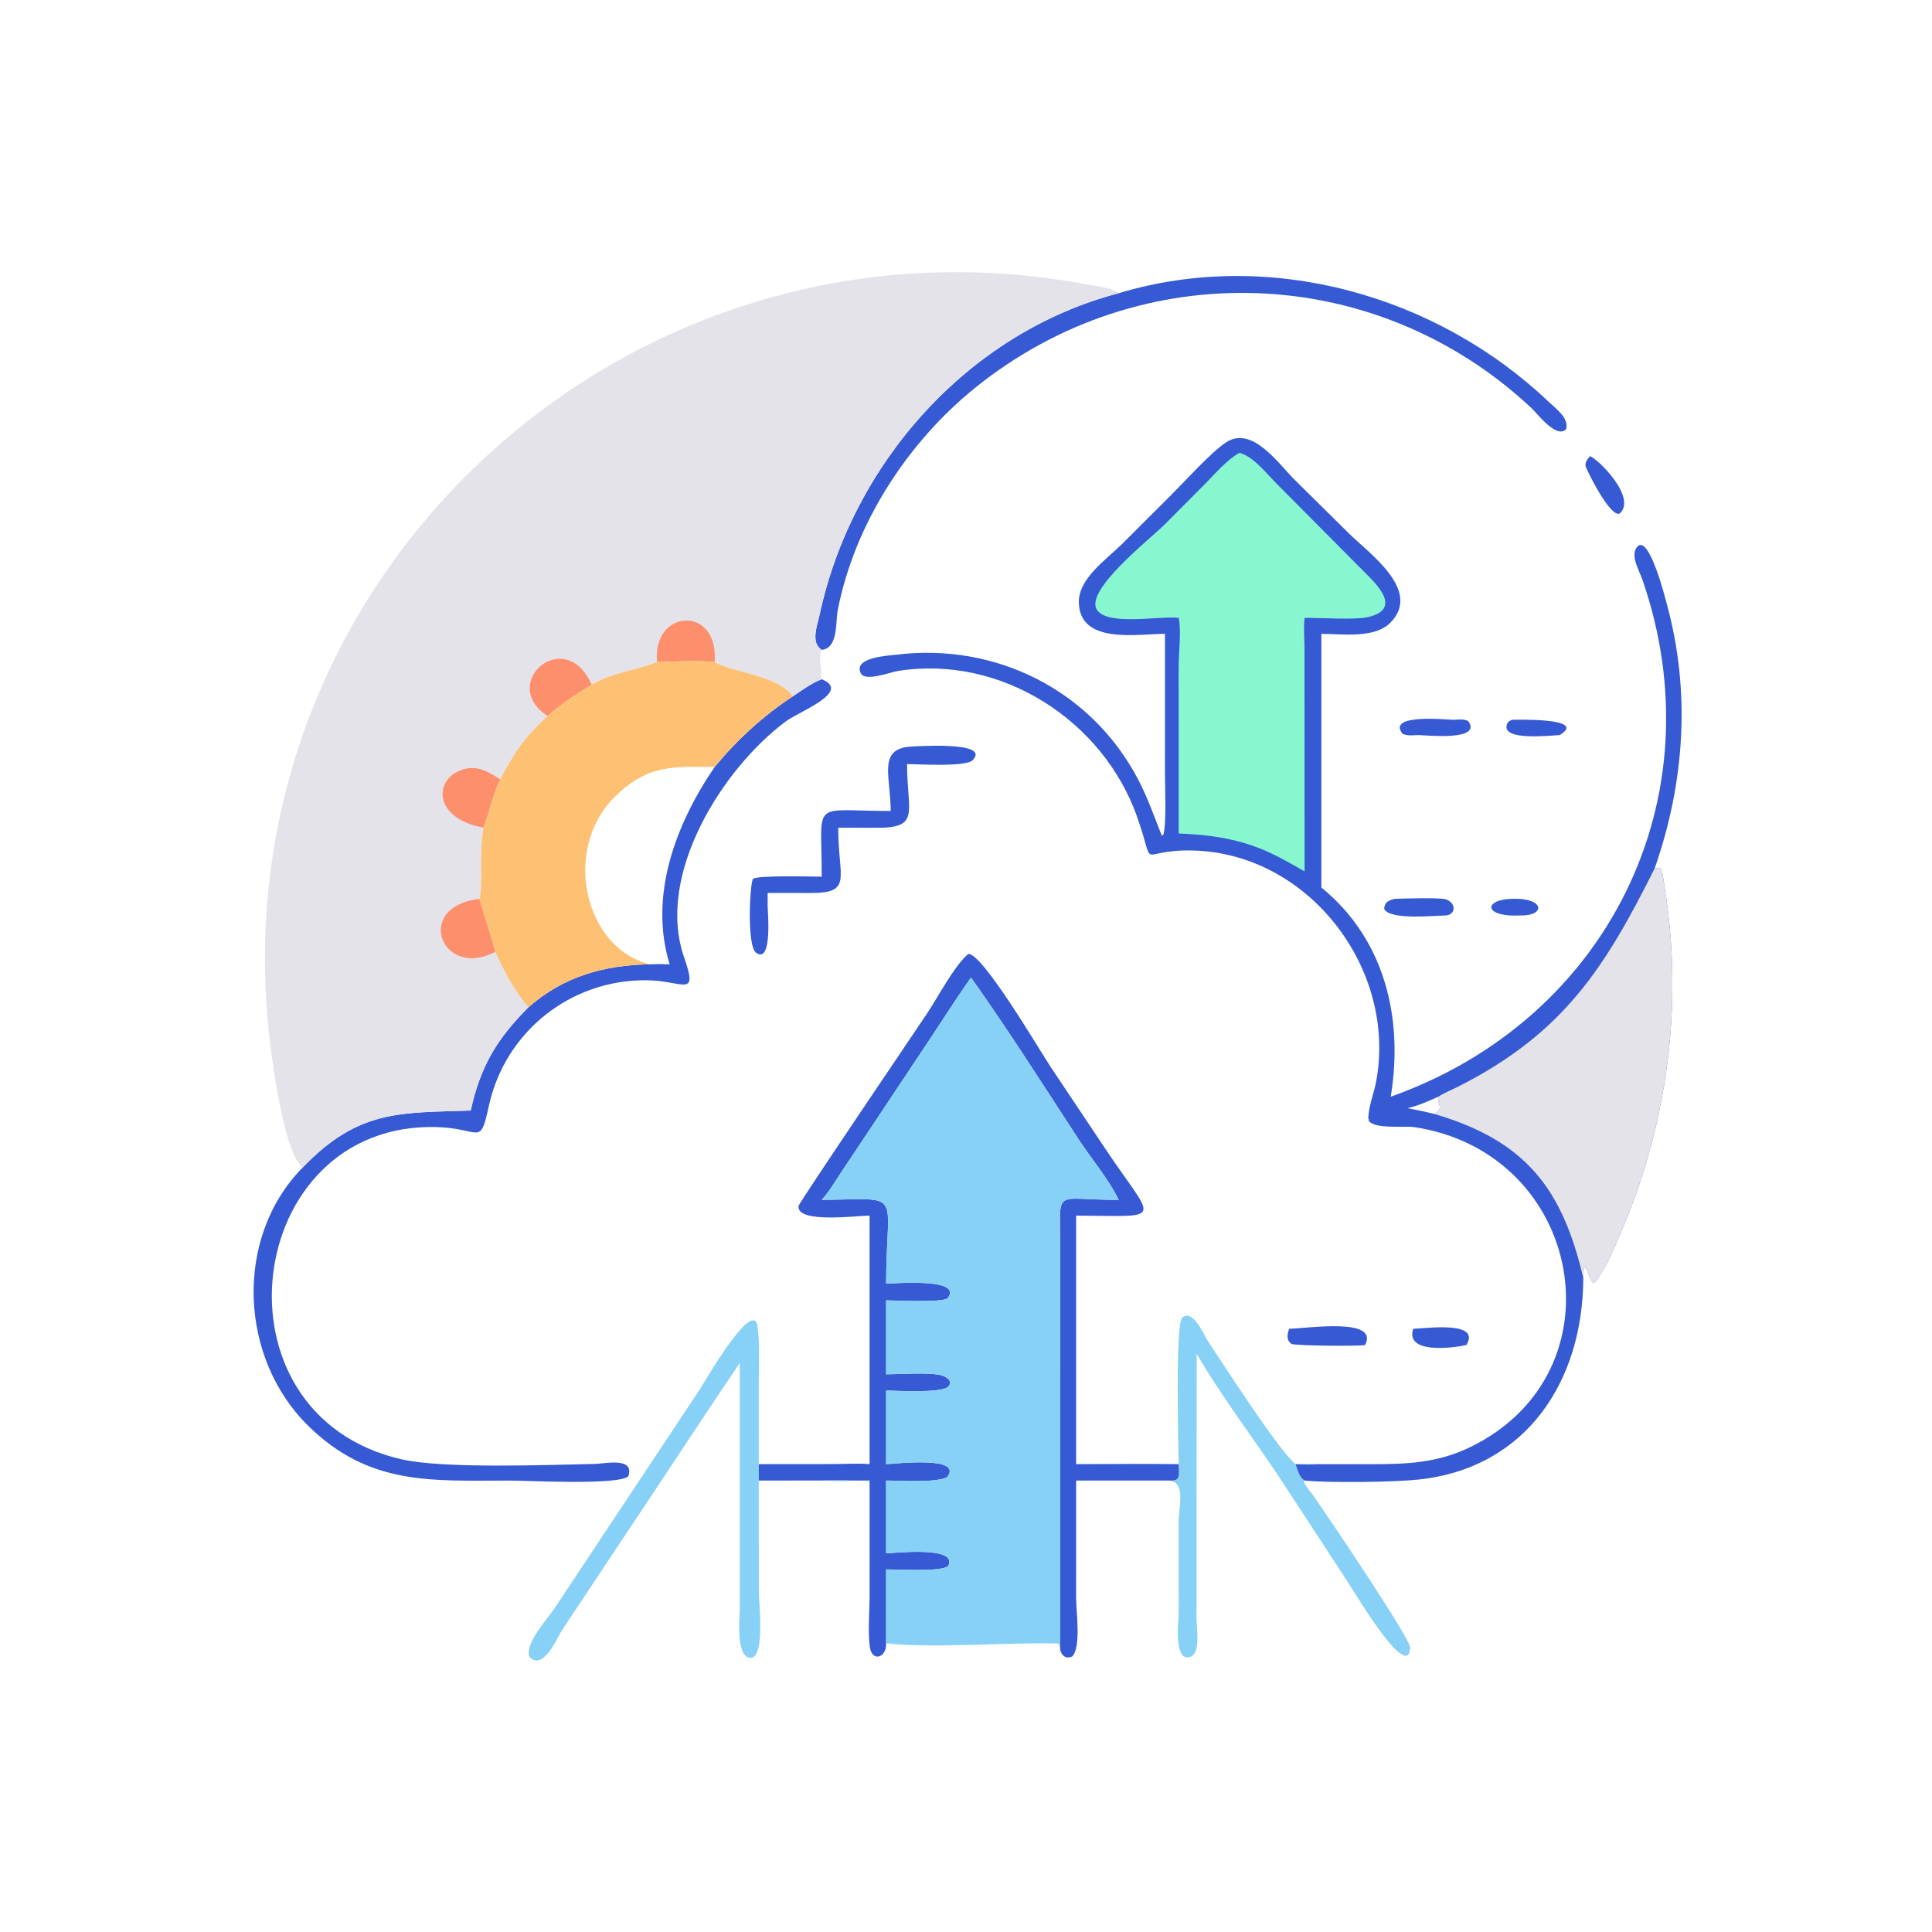 <svg xmlns="http://www.w3.org/2000/svg" xmlns:xlink="http://www.w3.org/1999/xlink" width="96" height="96"><path fill="#3659D4" transform="scale(0.188 0.188)" d="M399.59 237.564C408.331 237.225 408.616 242.115 401.809 241.961C392.141 242.46 391.938 237.783 399.59 237.564Z"></path><path fill="#3659D4" transform="scale(0.188 0.188)" d="M399.59 190.245C400.108 190.24 419.964 189.619 412.229 194.285C410.377 194.331 396.392 196.026 398.346 191.314C398.619 190.656 398.994 190.561 399.59 190.245Z"></path><path fill="#3659D4" transform="scale(0.188 0.188)" d="M373.521 351.203C376.429 351.179 391.632 348.931 387.562 355.505C384.045 356.273 371.308 357.961 373.521 351.203Z"></path><path fill="#3659D4" transform="scale(0.188 0.188)" d="M420.214 120.595C421.906 120.843 432.894 131.508 428.065 135.744C425.444 136.792 419.085 123.688 419.056 123.096C419.005 122.02 419.57 121.372 420.214 120.595Z"></path><path fill="#3659D4" transform="scale(0.188 0.188)" d="M384.191 190.245C385.439 190.189 387.008 189.956 388.113 190.644C391.772 195.95 376.762 194.301 374.97 194.285C373.567 194.312 371.982 194.564 370.7 193.94C366.394 188.522 382.458 190.232 384.191 190.245Z"></path><path fill="#3659D4" transform="scale(0.188 0.188)" d="M368.75 237.564C371.115 237.481 380.537 237.196 382.143 237.706C384.638 238.498 385.061 241.463 382.313 241.961C379.082 241.977 367.672 243.267 365.867 240.303C365.842 238.429 367.186 237.842 368.75 237.564Z"></path><path fill="#3659D4" transform="scale(0.188 0.188)" d="M340.716 351.203C345.371 351.134 364.653 348.088 360.801 355.505C358.923 355.843 343.309 355.709 341.387 355.23C339.879 354.15 340.23 352.813 340.716 351.203Z"></path><path fill="#3659D4" transform="scale(0.188 0.188)" d="M240.992 197.309C241.839 197.304 262.109 195.82 257.064 200.926C255.247 202.765 242.781 201.966 239.735 201.948C239.767 214.879 243.414 218.917 231.375 218.787L221.549 218.768C221.504 232.256 225.681 236.148 213.746 236.019L202.892 236.005L202.892 239.537C202.903 240.579 204.224 254.989 199.84 251.809C197.319 249.979 198.207 233.27 199.028 232.312C199.906 231.287 214.785 231.701 217.183 231.71C217.253 211.01 213.936 214.335 235.422 214.344C235.395 204.976 231.849 197.788 240.992 197.309Z"></path><path fill="#87D1F6" transform="scale(0.188 0.188)" d="M311.533 386.977C311.459 382.714 310.615 349.81 312.469 348.254C315.378 345.812 318.221 352.948 319.362 354.647C323.186 360.338 337.815 383.207 342.411 386.977C344.359 386.966 346.34 386.878 348.284 386.977C346.335 387.2 344.366 387.058 342.411 386.977C342.957 388.46 343.39 390.49 344.808 391.317L344.574 391.505C345.163 393.01 346.471 394.345 347.387 395.674C352.367 402.905 372.829 433.217 372.709 435.497C372.223 444.736 358.198 421.17 356.354 418.339L339.366 392.337C331.815 380.708 323.256 369.824 316.286 357.804L316.246 427.885C316.25 430.135 317.438 436.971 314.602 437.92C310.099 439.428 311.536 428.204 311.536 426.251L311.514 402.746C311.513 398.097 313.494 392.065 309.214 391.317C312.297 391.528 311.53 389.39 311.533 386.977Z"></path><path fill="#87D1F6" transform="scale(0.188 0.188)" d="M195.538 360.24C188.269 370.899 181.25 381.696 174.092 392.425L148.579 430.814C147.28 432.824 143.473 441.993 139.841 437.773C138.835 434.146 144.778 427.773 146.666 424.937L184.856 367.375C185.853 365.883 199.227 342.477 200.255 350.72C200.805 355.128 200.551 359.868 200.549 364.311L200.544 386.977L200.544 391.317L216.87 391.294C219.655 391.291 222.524 391.149 225.299 391.317C222.812 391.614 220.018 391.346 217.501 391.341L200.544 391.317L200.554 420.57C200.561 423.324 202.287 438.079 198.448 438.165C194.376 438.257 195.519 427.485 195.526 425.037L195.538 360.24Z"></path><path fill="#3659D4" transform="scale(0.188 0.188)" d="M295.679 77.496C335.504 65.518 379.633 77.93 409.379 106.25C411.208 107.992 414.821 110.534 413.9 113.474C411.319 116.001 406.371 109.356 404.768 107.853C363.71 69.384 301.586 67.144 257.759 102.476C239.887 116.884 225.877 138.444 221.439 161.184C220.769 164.614 221.619 171.234 217.183 171.771C214.207 169.883 215.994 165.4 216.59 162.614C225.125 122.717 255.676 87.978 295.679 77.496Z"></path><path fill="#3659D4" transform="scale(0.188 0.188)" d="M209.515 184.069C211.882 182.506 214.537 180.513 217.183 179.525C225.253 182.826 211.191 188.042 207.622 190.714C190.777 203.323 173.249 231.313 180.809 253.018C184.645 264.033 180.586 259.156 170.828 259.082C150.715 258.931 133.487 272.756 129.221 292.242C126.817 303.223 127.223 298.239 115.465 297.894C64.242 296.39 54.365 373.888 106.142 385.706C117.288 388.25 144.617 387.178 157.201 386.925C159.887 386.871 167.784 385.015 166.076 390.17C163.667 392.626 139.235 391.316 134.569 391.32C113.923 391.336 97.6 392.674 81.492 376.884C63.262 359.015 61.741 327.211 79.932 308.657C94.811 293.1 105.963 294.187 124.411 293.516C126.98 281.883 131.28 274.629 139.66 266.243C148.868 258.108 159.708 255.066 171.816 254.869C173.552 254.804 175.258 254.797 176.994 254.869C171.402 236.712 178.652 217.708 188.889 202.71C194.895 195.451 201.639 189.26 209.515 184.069Z"></path><path fill="#3659D4" transform="scale(0.188 0.188)" d="M229.832 321.289C226.537 321.299 210.504 323.444 211.062 318.754C211.164 317.894 242.882 271.095 245.046 267.84C247.879 263.58 252.303 255.157 255.895 252.153C259.465 251.531 274.984 277.935 277.632 281.901L292.489 304.142C305.358 323.303 308.088 321.415 284.429 321.289L284.429 386.977C293.461 386.968 302.503 386.869 311.533 386.977C311.53 389.39 312.297 391.528 309.214 391.317L284.429 391.317L284.421 422.417C284.42 425.782 285.811 435.337 283.392 437.825C281.835 438.501 280.535 437.682 280.235 436.041L280.23 330.338C280.24 313.435 277.948 317.202 295.679 317.125C292.924 311.45 288.418 306.261 284.964 300.963C275.661 286.695 266.502 272.255 256.642 258.366C252.479 264.263 248.618 270.395 244.608 276.397L222.311 309.877C220.694 312.301 219.158 314.978 217.183 317.125C239.19 316.981 234.271 314.118 234.207 339.284C235.49 339.286 255.106 337.545 250.367 343.24C247.912 344.316 237.542 343.703 234.207 343.689L234.207 363.24C238.242 363.219 244.537 362.71 248.327 363.381C249.681 363.62 252.075 364.808 250.681 366.435C249.087 368.296 236.985 367.548 234.207 367.535L234.207 386.977C236.074 386.979 254.833 384.633 250.32 390.438C247.204 391.98 237.962 391.315 234.207 391.317L234.207 410.545C236.029 410.547 253.398 408.471 250.627 413.883C248.866 415.536 237.197 414.777 234.207 414.811L234.207 434.341C234.351 438.245 230.342 439.432 229.855 435.047C229.374 430.716 229.841 425.94 229.844 421.56L229.832 391.317L225.299 391.317C222.524 391.149 219.655 391.291 216.87 391.294L200.544 391.317L200.544 386.977L220.134 386.96C223.334 386.955 226.65 386.719 229.832 386.977L229.832 321.289Z"></path><path fill="#87D1F6" transform="scale(0.188 0.188)" d="M256.642 258.366C266.502 272.255 275.661 286.695 284.964 300.963C288.418 306.261 292.924 311.45 295.679 317.125C277.948 317.202 280.24 313.435 280.23 330.338L280.235 436.041C280.126 435.41 280.102 434.922 279.732 434.384C266.069 434.013 246.989 435.747 234.207 434.341L234.207 414.811C237.197 414.777 248.866 415.536 250.627 413.883C253.398 408.471 236.029 410.547 234.207 410.545L234.207 391.317C237.962 391.315 247.204 391.98 250.32 390.438C254.833 384.633 236.074 386.979 234.207 386.977L234.207 367.535C236.985 367.548 249.087 368.296 250.681 366.435C252.075 364.808 249.681 363.62 248.327 363.381C244.537 362.71 238.242 363.219 234.207 363.24L234.207 343.689C237.542 343.703 247.912 344.316 250.367 343.24C255.106 337.545 235.49 339.286 234.207 339.284C234.271 314.118 239.19 316.981 217.183 317.125C219.158 314.978 220.694 312.301 222.311 309.877L244.608 276.397C248.618 270.395 252.479 264.263 256.642 258.366Z"></path><path fill="#3659D4" transform="scale(0.188 0.188)" d="M307.91 167.529C300.707 167.512 285.324 170.462 285.145 159.17C285.045 152.907 292.488 147.814 296.544 143.808L309.792 130.574C313.392 126.992 320.075 119.547 324.037 116.929C330.909 112.388 337.843 122.46 342.072 126.705L356.433 140.891C361.797 146.241 376.014 156.071 367.432 164.629C363.246 168.803 354.753 167.556 349.241 167.529L349.241 234.569C365.948 248.167 371.007 269.038 367.577 289.864C424.914 269.547 454.089 210.828 434.072 153.128C433.301 150.906 430.845 146.869 432.648 144.609C435.798 140.663 440.244 158.532 440.505 159.48C446.924 182.782 445.283 206.865 437.329 229.538L438.659 229.342C439.556 230.368 439.73 233.134 439.95 234.483C444.994 265.432 440.701 297.382 428.258 326.105C426.36 330.488 424.443 335.271 421.458 339.03L421.08 339.111C419.956 337.915 419.913 335.968 418.856 334.839C418.414 335.319 418.533 337.05 418.472 337.772C418.394 364.783 403.635 388.058 374.817 391.063C368.171 391.756 351.264 391.959 344.808 391.317C343.39 390.49 342.957 388.46 342.411 386.977C344.366 387.058 346.335 387.2 348.284 386.977L362.29 386.993C371.739 386.996 379.875 386.709 388.577 382.487C429.312 362.722 418.424 304.572 373.718 297.889C371.349 297.535 362.567 298.566 361.657 295.953L362.016 296.058L361.648 295.752C361.664 292.522 363.122 289.075 363.719 285.893C369.316 256.075 345.835 225.38 315.045 224.786C300.245 224.5 305.679 230.671 300.663 216.218C291.724 190.467 264.608 172.957 237.246 177.354C235.336 177.661 228.679 180.231 227.535 177.981C225.371 173.725 234.78 173.299 237.04 173.025C263.191 169.854 288.416 182.386 300.797 205.978C303.23 210.615 305.002 215.613 306.911 220.483L307.077 220.376L306.912 220.802L307.128 220.884L307.521 220.523C308.338 217.271 307.901 207.994 307.906 204.154L307.91 167.529ZM372.033 292.895C374.39 293.357 376.735 293.822 379.063 294.416C381.873 292.963 379.805 291.911 380.163 289.864C377.483 291.058 374.91 292.24 372.033 292.895Z"></path><path fill="#E4E3EA" transform="scale(0.188 0.188)" d="M437.329 229.538L438.659 229.342C439.556 230.368 439.73 233.134 439.95 234.483C444.994 265.432 440.701 297.382 428.258 326.105C426.36 330.488 424.443 335.271 421.458 339.03L421.08 339.111C419.956 337.915 419.913 335.968 418.856 334.839C418.414 335.319 418.533 337.05 418.472 337.772C412.968 314.405 403.503 301.57 379.063 294.416C381.873 292.963 379.805 291.911 380.163 289.864C381.772 288.806 383.776 288.027 385.502 287.151C413.417 272.989 424.259 255.615 437.329 229.538Z"></path><path fill="#88F7CF" transform="scale(0.188 0.188)" d="M327.571 119.677C331.388 120.689 334.845 125.292 337.544 127.965L360.644 151.218C363.599 154.161 370.78 160.89 361.723 163.066C358.081 163.941 349.104 163.241 344.808 163.309C344.521 165.857 344.757 168.539 344.783 171.105L344.808 230.319C341.141 228.198 337.542 226.159 333.636 224.495C326.194 221.497 319.468 220.626 311.533 220.293L311.52 176.289C311.516 172.86 312.265 166.259 311.533 163.309C306.726 162.697 292.791 165.527 289.934 161.193C286.558 156.074 303.908 142.525 307.812 138.64L318.422 127.975C321.203 125.174 324.14 121.658 327.571 119.677Z"></path><path fill="#E4E3EA" transform="scale(0.188 0.188)" d="M79.932 308.657C75.537 304.651 72.83 286.146 71.94 279.952C54.028 155.331 164.447 52.153 287.234 75.163C289.847 75.653 293.543 75.89 295.679 77.496C255.676 87.978 225.125 122.717 216.59 162.614C215.994 165.4 214.207 169.883 217.183 171.771C216.085 173.981 217.49 176.928 216.935 179.403L217.183 179.525C214.537 180.513 211.882 182.506 209.515 184.069C201.639 189.26 194.895 195.451 188.889 202.71C178.652 217.708 171.402 236.712 176.994 254.869C175.258 254.797 173.552 254.804 171.816 254.869C159.708 255.066 148.868 258.108 139.66 266.243C131.28 274.629 126.98 281.883 124.411 293.516C105.963 294.187 94.811 293.1 79.932 308.657ZM173.676 174.97C167.767 177.261 162.165 177.638 156.379 180.961C152.297 183.437 148.311 186.046 144.743 189.24C139.051 194.375 135.643 199.163 132.23 205.986C129.854 210.941 129.509 214.42 127.78 218.768C126.559 225.743 127.7 232.705 126.761 237.564C127.954 242.278 129.754 246.876 130.901 251.574C133.086 256.618 136.097 262.001 139.66 266.243C148.868 258.108 159.708 255.066 171.816 254.869C173.552 254.804 175.258 254.797 176.994 254.869C171.402 236.712 178.652 217.708 188.889 202.71C194.895 195.451 201.639 189.26 209.515 184.069C205.912 178.498 192.394 177.414 188.889 174.97C183.907 174.487 178.679 174.84 173.676 174.97Z"></path><path fill="#FE8F6D" transform="scale(0.188 0.188)" d="M173.676 174.97C172.234 161.03 190.035 159.68 188.889 174.97C183.907 174.487 178.679 174.84 173.676 174.97Z"></path><path fill="#FE8F6D" transform="scale(0.188 0.188)" d="M144.743 189.24C131.562 180.756 149.329 165.037 156.379 180.961C152.297 183.437 148.311 186.046 144.743 189.24Z"></path><path fill="#FE8F6D" transform="scale(0.188 0.188)" d="M130.901 251.574C116.827 259.041 109.032 239.642 126.761 237.564C127.954 242.278 129.754 246.876 130.901 251.574Z"></path><path fill="#FE8F6D" transform="scale(0.188 0.188)" d="M127.78 218.768C113.735 216.138 114.751 205.017 123.059 203.184C126.662 202.388 129.315 204.185 132.23 205.986C129.854 210.941 129.509 214.42 127.78 218.768Z"></path><path fill="#FEC072" transform="scale(0.188 0.188)" d="M173.676 174.97C178.679 174.84 183.907 174.487 188.889 174.97C192.394 177.414 205.912 178.498 209.515 184.069C201.639 189.26 194.895 195.451 188.889 202.71C178.652 217.708 171.402 236.712 176.994 254.869C175.258 254.797 173.552 254.804 171.816 254.869C159.708 255.066 148.868 258.108 139.66 266.243C136.097 262.001 133.086 256.618 130.901 251.574C129.754 246.876 127.954 242.278 126.761 237.564C127.7 232.705 126.559 225.743 127.78 218.768C129.509 214.42 129.854 210.941 132.23 205.986C135.643 199.163 139.051 194.375 144.743 189.24C148.311 186.046 152.297 183.437 156.379 180.961C162.165 177.638 167.767 177.261 173.676 174.97ZM171.816 254.869C173.552 254.804 175.258 254.797 176.994 254.869C171.402 236.712 178.652 217.708 188.889 202.71C178.041 202.655 171.232 201.944 162.488 210.616C148.275 224.712 154.703 250.889 171.816 254.869Z"></path></svg>